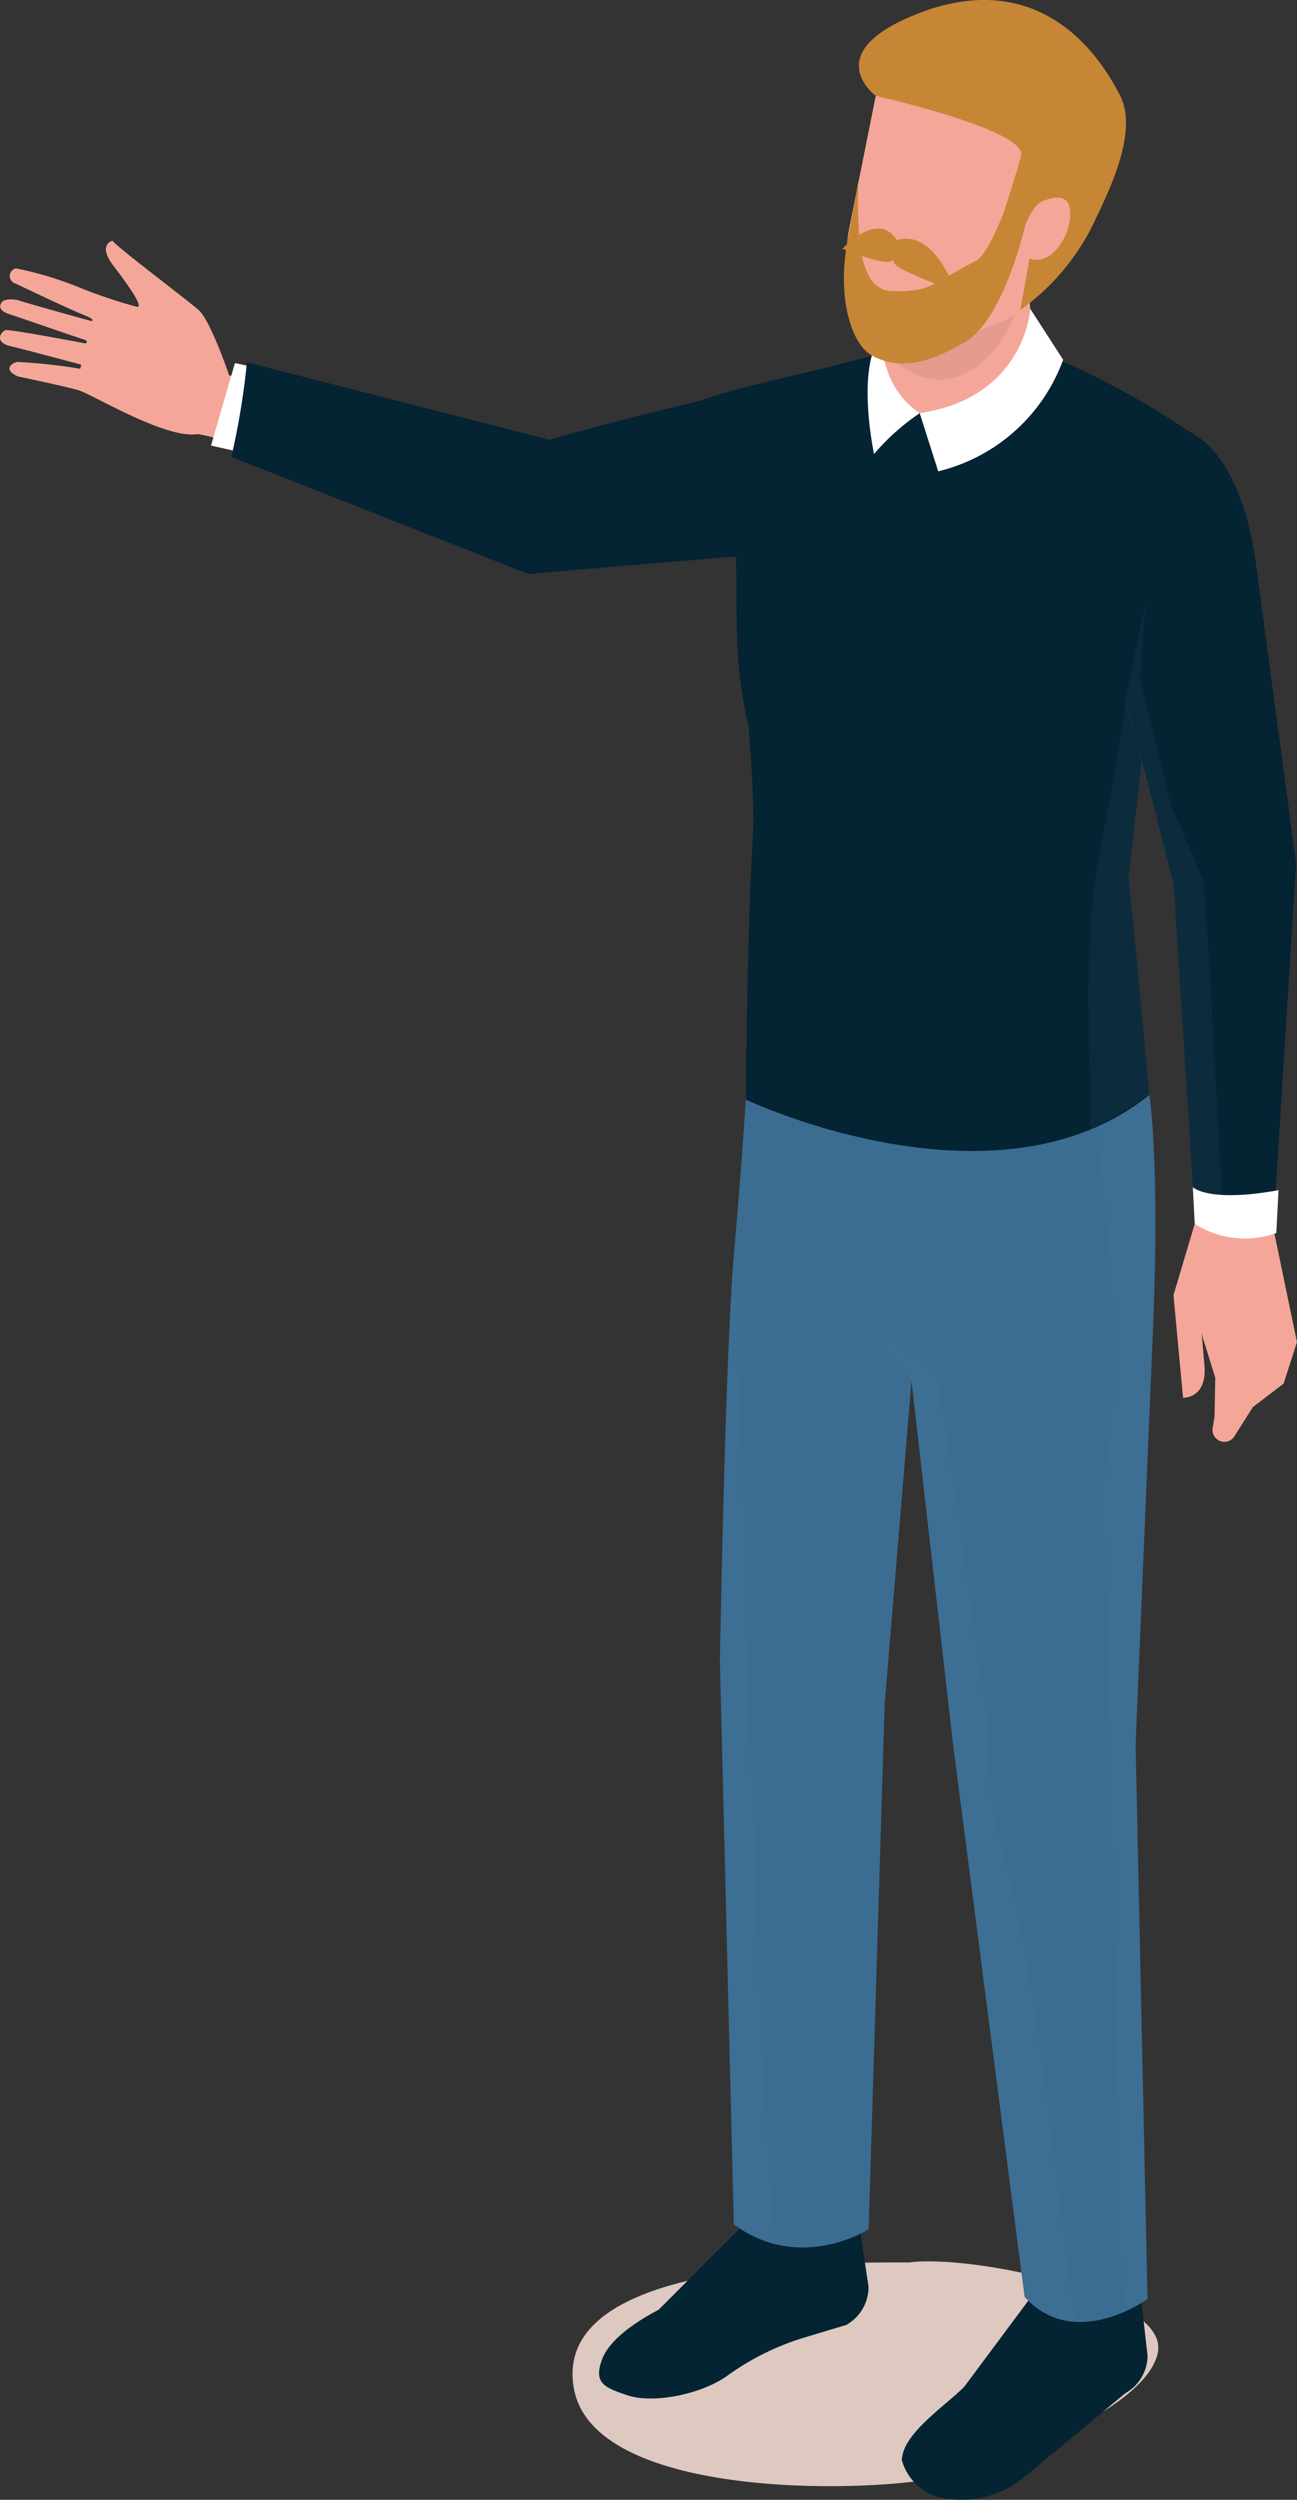<?xml version="1.0" encoding="UTF-8"?> <svg xmlns="http://www.w3.org/2000/svg" xmlns:xlink="http://www.w3.org/1999/xlink" id="Groupe_69073" data-name="Groupe 69073" width="97" height="186.926" viewBox="0 0 97 186.926"><rect x="0" y="0" width="97" height="186.926" fill="#333333" stroke="none"/><defs><clipPath id="clip-path"><rect id="Rectangle_59106" data-name="Rectangle 59106" width="97" height="186.926" fill="none"></rect></clipPath><clipPath id="clip-path-2"><rect id="Rectangle_59105" data-name="Rectangle 59105" width="96.999" height="186.926" fill="none"></rect></clipPath><clipPath id="clip-path-3"><rect id="Rectangle_59100" data-name="Rectangle 59100" width="4.117" height="73.708" fill="none"></rect></clipPath><clipPath id="clip-path-4"><rect id="Rectangle_59101" data-name="Rectangle 59101" width="5.34" height="93.69" fill="none"></rect></clipPath><clipPath id="clip-path-5"><rect id="Rectangle_59102" data-name="Rectangle 59102" width="15.136" height="73.985" fill="none"></rect></clipPath><clipPath id="clip-path-6"><rect id="Rectangle_59103" data-name="Rectangle 59103" width="8.841" height="52.035" fill="none"></rect></clipPath><clipPath id="clip-path-7"><rect id="Rectangle_59104" data-name="Rectangle 59104" width="7.426" height="46.797" fill="none"></rect></clipPath></defs><g id="Groupe_60707" data-name="Groupe 60707" clip-path="url(#clip-path)"><g id="Groupe_60706" data-name="Groupe 60706" transform="translate(0 0)"><g id="Groupe_60705" data-name="Groupe 60705" clip-path="url(#clip-path-2)"><path id="Tracé_118917" data-name="Tracé 118917" d="M49.829,97.385c-5.25,0-26.827-.3-25.09,9.419,1.458,8.15,21.168,7.912,27.532,6.651,3.484-.69,15.194-4.885,16.139-9.3.93-4.334-13.9-7.4-18.581-6.772" transform="translate(18.179 71.791)" fill="#dec9c1"></path><path id="Tracé_118918" data-name="Tracé 118918" d="M14.844,15.531c-.907-.8-6.082-4.682-6.432-5.172,0,0-1.138.271.052,1.842s2.283,3.112,1.783,3.1a37.248,37.248,0,0,1-4.332-1.455,25.582,25.582,0,0,0-4.732-1.42A.587.587,0,0,0,1.19,13.57c.553.264,3.78,1.813,5.2,2.391.806.327.452.408.452.408S1.835,14.982,1.5,14.853s-1.19-.2-1.389.129-.137.652.711.909c.419.129,4.106,1.415,5.464,1.859.4.132.113.29.113.29S.716,16.952.411,17.046s-.9.886.358,1.189,5.306,1.39,5.306,1.39L6,19.934a40.818,40.818,0,0,0-4.689-.511c-.271.005-1.236.513.035,1.084,0,0,4.025.843,4.628,1.064,1.192.438,6.524,3.648,8.828,3.244a16.247,16.247,0,0,1,3.138.905l.725-4.843-1.534-.467s-1.376-4.08-2.283-4.88" transform="translate(0 7.643)" fill="#f4a798"></path><path id="Tracé_118919" data-name="Tracé 118919" d="M9.081,21.791l3.039.686L12.656,16l-1.785-.377Z" transform="translate(6.7 11.527)" fill="#fff"></path><path id="Tracé_118920" data-name="Tracé 118920" d="M37.373,95.275l-7.137,7.141c-2.588,1.371-3.837,2.64-4.239,3.736-.645,1.762.2,2.089,1.906,2.662,1.891.636,5.471-.038,7.476-1.468a19.483,19.483,0,0,1,5.7-2.834l3.189-.959a3.264,3.264,0,0,0,1.668-2.847l-.812-5.431Z" transform="translate(19.022 70.295)" fill="#042333"></path><path id="Tracé_118921" data-name="Tracé 118921" d="M49.094,98.361l-5.611,7.54c-1.333,1.349-4.287,3.291-4.628,5.16l-.05.28a3.983,3.983,0,0,0,3.677,2.958,7.3,7.3,0,0,0,5.556-1.707l7.513-6.225a3.211,3.211,0,0,0,1.64-2.8l-.587-5.2Z" transform="translate(28.63 72.572)" fill="#042333"></path><path id="Tracé_118922" data-name="Tracé 118922" d="M33.308,43.088s-.2,6.56-1.283,19c-.652,7.488-1.044,30.358-1.044,30.358l1.044,42.091c4.953,3.662,10.079.372,10.079.372l1.2-39.28,2.624-31.621L44.512,46.9Z" transform="translate(22.858 31.791)" fill="#3b6d92"></path><g id="Groupe_60692" data-name="Groupe 60692" transform="translate(53.839 94.081)" opacity="0.1" style="mix-blend-mode: multiply;isolation: isolate"><g id="Groupe_60691" data-name="Groupe 60691"><g id="Groupe_60690" data-name="Groupe 60690" clip-path="url(#clip-path-3)"><path id="Tracé_118923" data-name="Tracé 118923" d="M32.759,72.363c-.2-6.072-.631-12.153-.749-18.226-.643,7.678-1.029,30.16-1.029,30.16l1.044,42.093a8.61,8.61,0,0,0,3.072,1.456c-.951-11.332-1.3-21.644-1.585-33.015-.692-7.469-.509-15.105-.754-22.468" transform="translate(-30.981 -54.138)" fill="#547fa3"></path></g></g></g><path id="Tracé_118924" data-name="Tracé 118924" d="M71.664,16.5c-6.154-4.2-37.931,5.019-37.931,5.019L11.122,15.726A55.9,55.9,0,0,1,9.956,22.8l22.209,8.757s43.98-3.75,44.262-3.569c0,0-1.639-9.355-4.763-11.489" transform="translate(7.346 11.363)" fill="#042333"></path><path id="Tracé_118925" data-name="Tracé 118925" d="M36.131,46.617l4.581,16.037,3.91,34.191,5.347,41.285c3.748,4.139,9.193.16,9.193.16l-.891-41.485,1.307-31.178c.66-16.242-.765-20.063-.765-20.063Z" transform="translate(26.658 33.618)" fill="#3b6d92"></path><g id="Groupe_60695" data-name="Groupe 60695" transform="translate(81.07 79.181)" opacity="0.1" style="mix-blend-mode: multiply;isolation: isolate"><g id="Groupe_60694" data-name="Groupe 60694"><g id="Groupe_60693" data-name="Groupe 60693" clip-path="url(#clip-path-4)"><path id="Tracé_118926" data-name="Tracé 118926" d="M46.651,45.769q.209,1.254.408,2.509a4.947,4.947,0,0,1,.641,2.742c-.014.415-.024.832-.038,1.249,1.215,8.576,1.828,17.23.351,25.772.309,6.114.5,12.212.593,18.395.2,12.9.692,24.722.662,37.6.149,1.736.285,3.474.381,5.213a10.4,10.4,0,0,0,1.752-.964l-.891-41.485,1.307-31.178c.662-16.242-.765-20.063-.765-20.063Z" transform="translate(-46.65 -45.564)" fill="#547fa3"></path></g></g></g><g id="Groupe_60698" data-name="Groupe 60698" transform="translate(65.284 99.625)" opacity="0.1" style="mix-blend-mode: multiply;isolation: isolate"><g id="Groupe_60697" data-name="Groupe 60697"><g id="Groupe_60696" data-name="Groupe 60696" clip-path="url(#clip-path-5)"><path id="Tracé_118927" data-name="Tracé 118927" d="M46.583,92.679a22.251,22.251,0,0,1-.384-5.77c-1.057-6.4-2.593-20.148-3.945-26.477-.177-.839-4.687-3.1-4.687-3.1l2.862,3.439,3.135,27.4,5.345,41.283a5.406,5.406,0,0,0,3.794,1.865c-1.766-12.86-2.652-24.793-5.947-37.391a5.758,5.758,0,0,1-.174-1.244" transform="translate(-37.566 -57.328)" fill="#547fa3"></path></g></g></g><path id="Tracé_118928" data-name="Tracé 118928" d="M39.19,17.177C31.6,18.971,23.85,20.6,31.6,24.53c4.27,2.165,1.3,10.484,3.432,18.98,0,0,.506,6,.339,8.241-.4,5.384-.537,19.759-.537,19.759s18.728,8.878,30.191-.356L63.465,54.777,65.7,35.457l3.611-12.978a61.665,61.665,0,0,0-12.931-7.085c-5.25-1.941-8.211-.341-17.189,1.783" transform="translate(20.944 10.713)" fill="#042333"></path><g id="Groupe_60701" data-name="Groupe 60701" transform="translate(81.412 32.43)" opacity="0.1" style="mix-blend-mode: multiply;isolation: isolate"><g id="Groupe_60700" data-name="Groupe 60700"><g id="Groupe_60699" data-name="Groupe 60699" clip-path="url(#clip-path-6)"><path id="Tracé_118929" data-name="Tracé 118929" d="M53.789,21.067c-1.614,2.37-2.85,4.343-3.342,7.189-.254,1.475.082,9.773-.832,10.383-.9,7.134-2.348,12.135-2.588,16.25-.4,6.823-.005,10.34-.05,15.805A45.49,45.49,0,0,0,51.4,68.1L49.846,51.72,52.079,32.4,55.69,19.423s-.394-.29-1.09-.761a4.454,4.454,0,0,1-.812,2.405" transform="translate(-46.848 -18.661)" fill="#547fa3"></path></g></g></g><path id="Tracé_118930" data-name="Tracé 118930" d="M52.239,52.376,50.5,58.2l.716,7.674s1.726.075,1.613-2.252L52.6,60.971l.07.328,0,.026c.012,0,.956,3.059.956,3.059l-.056,2.883-.148.933a.887.887,0,0,0,1.614.586c.144-.226,1.4-2.212,1.4-2.212l2.3-1.755,1-3.105-1.819-8.755Z" transform="translate(37.262 38.643)" fill="#f4a798"></path><path id="Tracé_118931" data-name="Tracé 118931" d="M38.034,9.74v9.181a5.613,5.613,0,1,0,11.226,0L48.433,9.74Z" transform="translate(28.062 7.186)" fill="#f4a798"></path><path id="Tracé_118932" data-name="Tracé 118932" d="M38.035,9.74v6.315l0,.038c-.063,2.1.41,3.535,1.628,4.313,4.609,2.951,8.868-2.958,8.759-7.13a5.548,5.548,0,0,1,.184-1.6L48.434,9.74Z" transform="translate(28.061 7.186)" fill="#e59c8f"></path><path id="Tracé_118933" data-name="Tracé 118933" d="M36.617,14.858c-.94,4.69,2.092,7.888,5.45,8.1,2.779.172,8.746-.909,9.669-5.518l2.638-8.345L38.982,3.048Z" transform="translate(26.888 2.249)" fill="#f4a798"></path><path id="Tracé_118934" data-name="Tracé 118934" d="M41.556.95C33.785,3.9,38.225,7.166,38.225,7.166S49.384,9.684,49.1,11.594c-.085.56-1.508,4.93-1.508,4.93l1.387.829,1.491-2.195-1.434,8.023a17.119,17.119,0,0,0,5.653-6.847c.984-2.082,3.184-6.5,1.809-9.188-2.815-5.505-7.818-8.9-14.942-6.2" transform="translate(27.271 0)" fill="#c68635"></path><path id="Tracé_118935" data-name="Tracé 118935" d="M45.376,8.8c-.6.266-1.086,1.439-1.086,1.439l-.2,2.621c1.482,1.077,3.267-.881,3.418-2.954.125-1.736-1.171-1.533-2.134-1.105" transform="translate(32.531 6.273)" fill="#f4a798"></path><path id="Tracé_118936" data-name="Tracé 118936" d="M39.58,21.092l1.385,4.348a13.273,13.273,0,0,0,9.344-8.34l-2.461-3.813s-.367,6.647-8.268,7.8" transform="translate(29.202 9.803)" fill="#fff"></path><path id="Tracé_118937" data-name="Tracé 118937" d="M38.547,14.323c-2.195,2.19-.73,9.059-.73,9.059a17.11,17.11,0,0,1,3.417-3.055,6.218,6.218,0,0,1-2.687-6" transform="translate(27.549 10.568)" fill="#fff"></path><path id="Tracé_118938" data-name="Tracé 118938" d="M51.2,18.3c-4,.382-3.865,12.962-3.865,12.962l5.514,21.385,1.594,24.96c5.067,2.4,5.849.916,5.849.916L62.011,51.1,59.037,28.964S58.026,17.646,51.2,18.3" transform="translate(34.926 13.48)" fill="#042333"></path><g id="Groupe_60704" data-name="Groupe 60704" transform="translate(84.178 45.199)" opacity="0.1" style="mix-blend-mode: multiply;isolation: isolate"><g id="Groupe_60703" data-name="Groupe 60703"><g id="Groupe_60702" data-name="Groupe 60702" clip-path="url(#clip-path-7)"><path id="Tracé_118939" data-name="Tracé 118939" d="M51.8,40.959,49.53,31.6l.372-5.594-1.463,7.21,3.6,13.717,1.6,24.96a19.8,19.8,0,0,0,2.231.911c-.619-7.966-.952-18.077-1.587-26.036-.3-.8-1.34-3.187-2.48-5.811" transform="translate(-48.439 -26.01)" fill="#547fa3"></path></g></g></g><path id="Tracé_118940" data-name="Tracé 118940" d="M51.334,51.077l.144,2.751a6.926,6.926,0,0,0,6.1.683l.165-3.2c-5.281.959-6.413-.231-6.413-.231" transform="translate(37.875 37.685)" fill="#fff"></path><path id="Tracé_118941" data-name="Tracé 118941" d="M46.182,13.768c-2.2,1.161-3.255,1.955-4.152,2.118a8.217,8.217,0,0,1-2.577.1,2.275,2.275,0,0,1-1.4-1.38c-.911-1.793-.643-6.84-.643-6.84s-.544,3.1-.777,4.277c-.909,4.562.313,7.947,1.708,8.759,2.621,1.521,5.339-.021,6.882-.858,3.549-1.924,5.172-11.084,5.172-11.084L49.266,7.771c-1.123,2.636-2.087,5.471-3.085,6" transform="translate(26.794 5.734)" fill="#c68635"></path><path id="Tracé_118942" data-name="Tracé 118942" d="M38.423,10.543c-.318.155-.066,1.006.226,1.573s4.574,2.094,4.574,2.094-1.7-5.17-4.8-3.667" transform="translate(28.24 7.577)" fill="#c68635"></path><path id="Tracé_118943" data-name="Tracé 118943" d="M36.257,11.341s2.935,1.2,3.526.963.919-.862.773-1.182c-1.371-3.02-4.3.219-4.3.219" transform="translate(26.751 7.256)" fill="#c68635"></path></g></g></g></svg> 